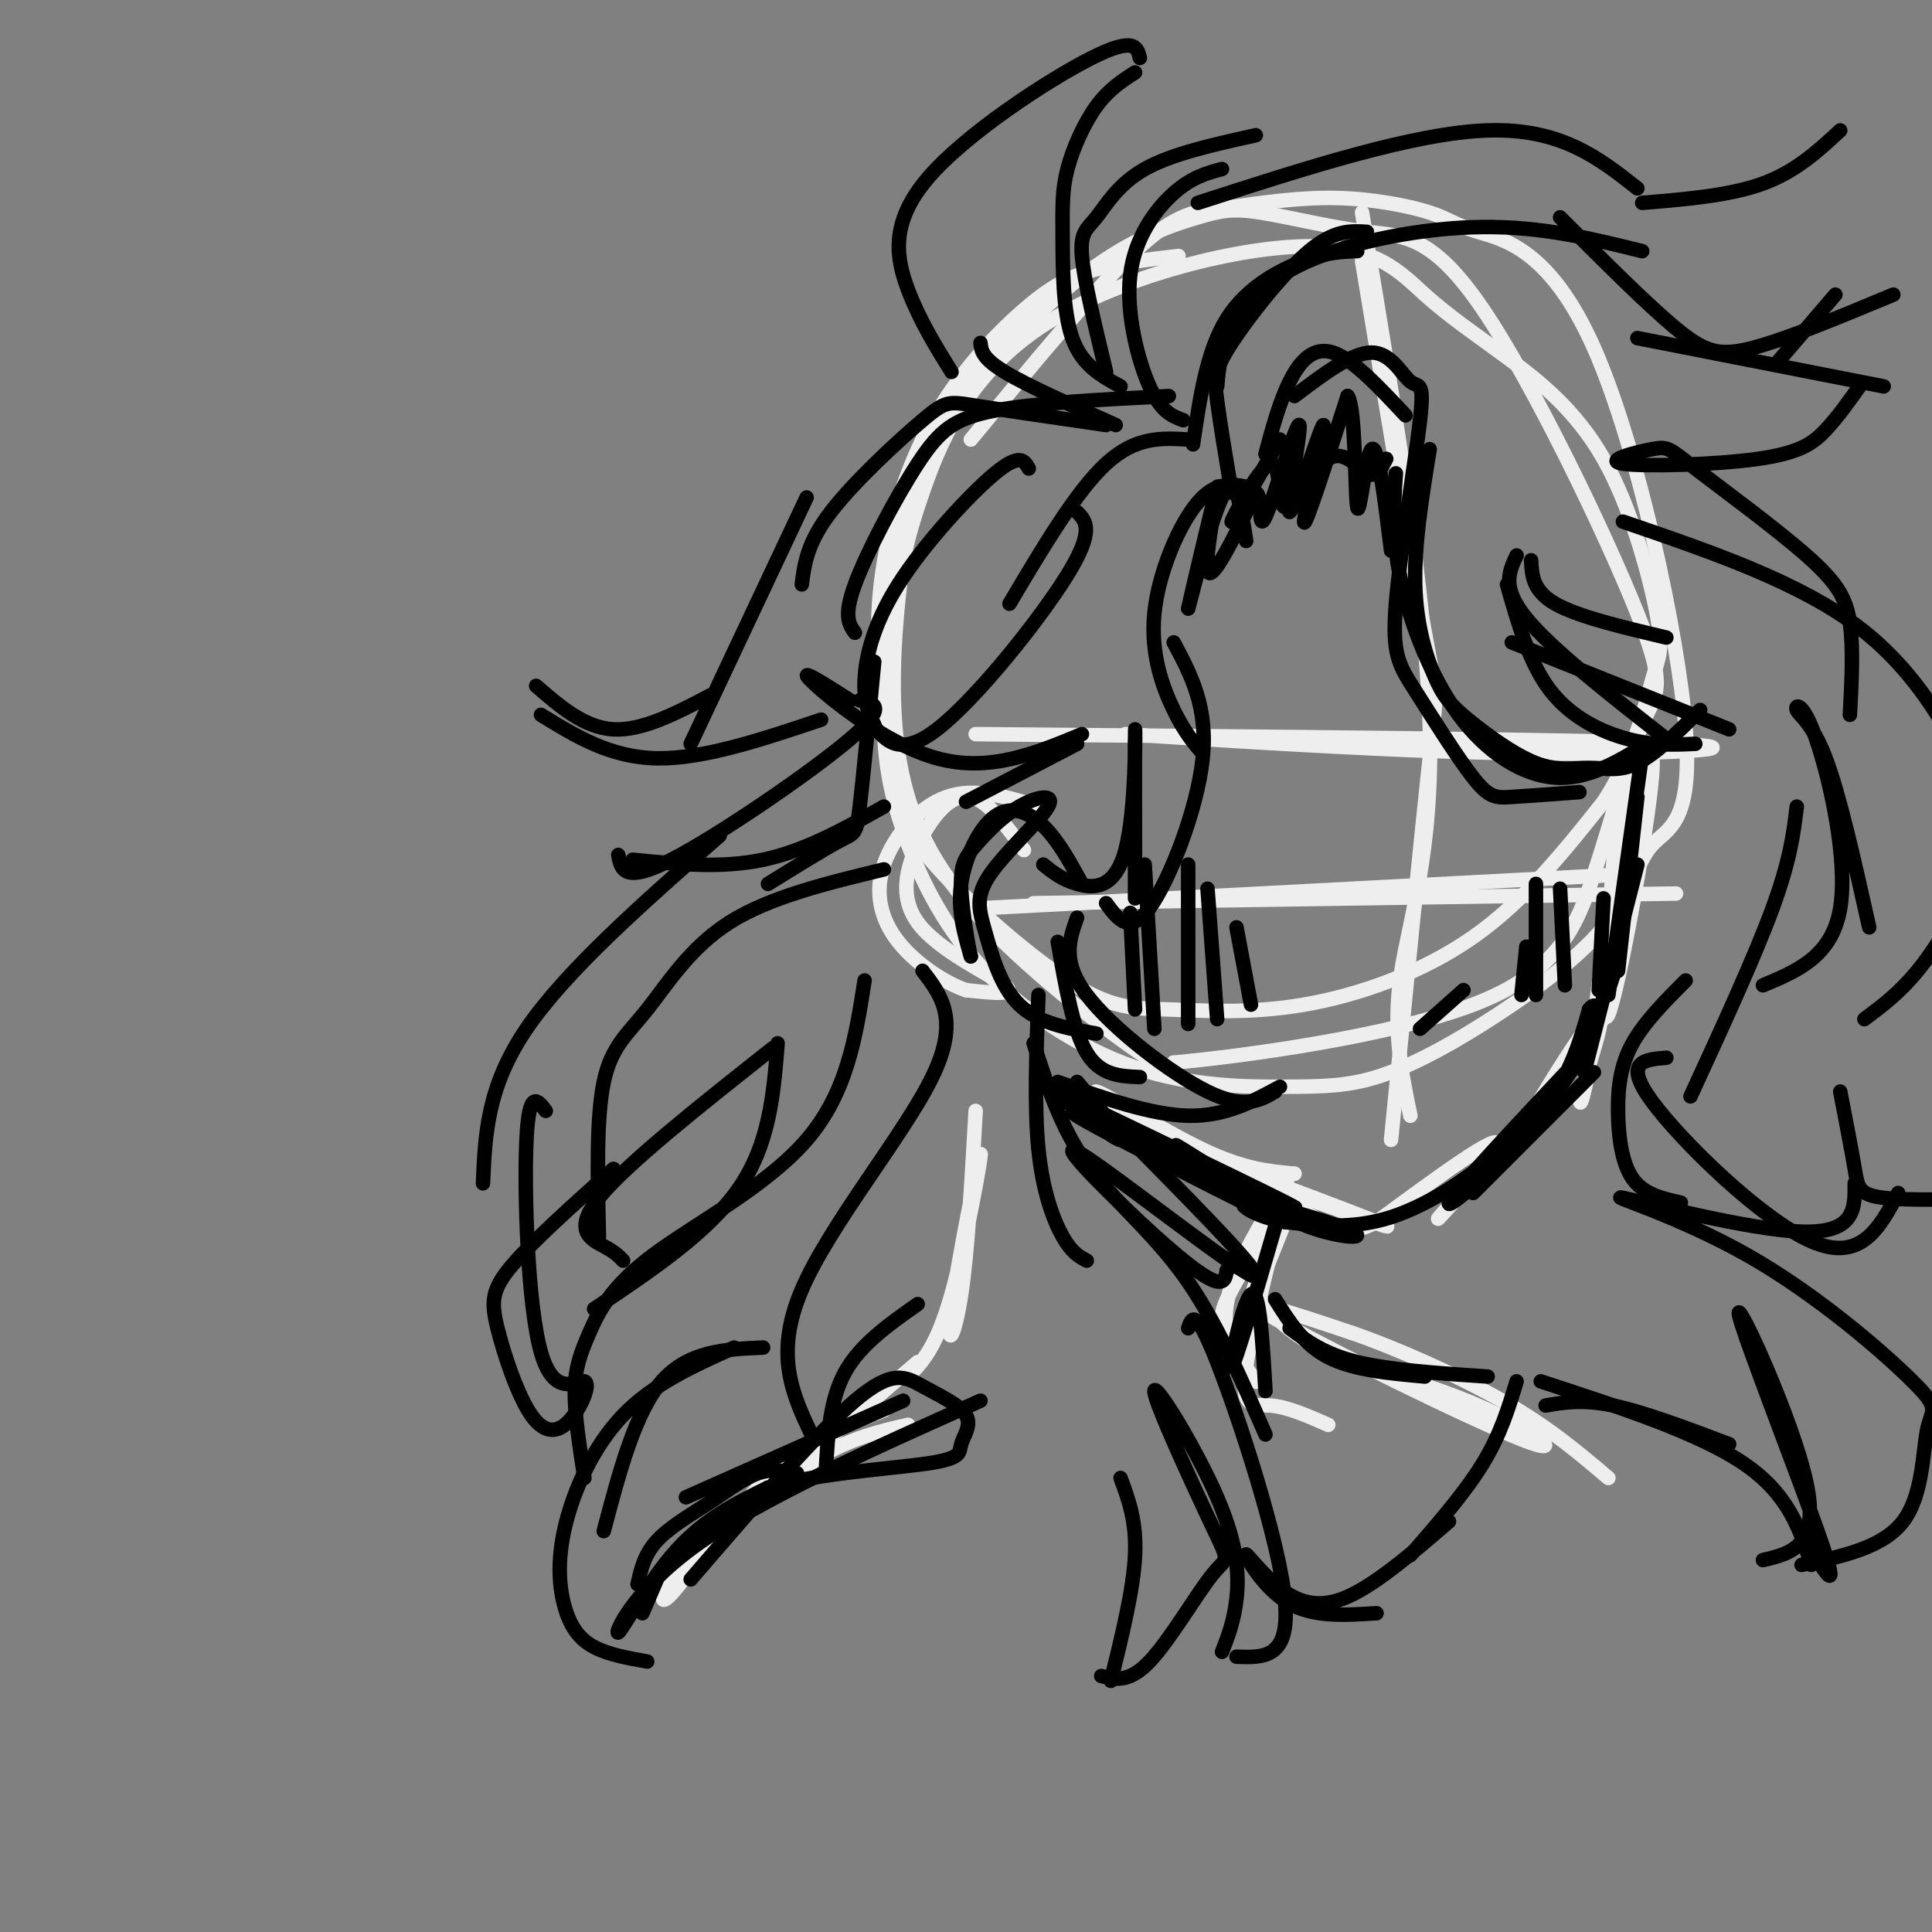 <svg viewBox='0 0 400 400' version='1.1' xmlns='http://www.w3.org/2000/svg' xmlns:xlink='http://www.w3.org/1999/xlink'><rect x="0" y="0" width="400" height="400" fill="#808080" stroke="none"/><g fill='none' stroke='rgb(238,238,238)' stroke-width='3' stroke-linecap='round' stroke-linejoin='round'><path d='M244,53c-6.400,0.741 -12.800,1.483 -18,3c-5.200,1.517 -9.201,3.810 -15,9c-5.799,5.190 -13.397,13.275 -19,24c-5.603,10.725 -9.210,24.088 -10,36c-0.790,11.912 1.236,22.373 2,30c0.764,7.627 0.264,12.419 7,21c6.736,8.581 20.708,20.951 30,27c9.292,6.049 13.903,5.776 21,6c7.097,0.224 16.680,0.945 28,-1c11.320,-1.945 24.377,-6.556 35,-14c10.623,-7.444 18.811,-17.722 27,-28'/><path d='M332,166c6.273,-9.585 8.457,-19.546 10,-25c1.543,-5.454 2.447,-6.401 1,-14c-1.447,-7.599 -5.243,-21.851 -11,-32c-5.757,-10.149 -13.474,-16.195 -20,-21c-6.526,-4.805 -11.859,-8.371 -17,-13c-5.141,-4.629 -10.089,-10.323 -25,-10c-14.911,0.323 -39.785,6.664 -55,17c-15.215,10.336 -20.770,24.667 -24,34c-3.230,9.333 -4.136,13.666 -5,22c-0.864,8.334 -1.685,20.667 0,32c1.685,11.333 5.877,21.667 16,33c10.123,11.333 26.178,23.667 34,29c7.822,5.333 7.411,3.667 7,2'/><path d='M243,220c13.744,-1.243 44.604,-5.350 62,-12c17.396,-6.650 21.328,-15.845 25,-27c3.672,-11.155 7.083,-24.272 10,-31c2.917,-6.728 5.341,-7.068 -1,-23c-6.341,-15.932 -21.447,-47.456 -32,-63c-10.553,-15.544 -16.551,-15.109 -24,-16c-7.449,-0.891 -16.347,-3.108 -22,-4c-5.653,-0.892 -8.061,-0.458 -13,1c-4.939,1.458 -12.409,3.940 -21,10c-8.591,6.060 -18.303,15.696 -24,22c-5.697,6.304 -7.380,9.274 -10,15c-2.620,5.726 -6.177,14.207 -8,24c-1.823,9.793 -1.911,20.896 -2,32'/><path d='M183,148c0.028,9.011 1.098,15.538 4,24c2.902,8.462 7.635,18.858 16,28c8.365,9.142 20.362,17.028 32,21c11.638,3.972 22.916,4.029 31,4c8.084,-0.029 12.972,-0.143 19,-2c6.028,-1.857 13.194,-5.457 22,-11c8.806,-5.543 19.250,-13.028 25,-20c5.750,-6.972 6.804,-13.431 10,-17c3.196,-3.569 8.534,-4.247 7,-24c-1.534,-19.753 -9.939,-58.580 -19,-79c-9.061,-20.420 -18.779,-22.432 -24,-24c-5.221,-1.568 -5.944,-2.691 -10,-4c-4.056,-1.309 -11.445,-2.802 -19,-3c-7.555,-0.198 -15.278,0.901 -23,2'/><path d='M254,43c-6.289,0.578 -10.511,1.022 -19,9c-8.489,7.978 -21.244,23.489 -34,39'/><path d='M335,167c-2.000,23.750 -4.000,47.500 -2,43c2.000,-4.500 8.000,-37.250 9,-49c1.000,-11.750 -3.000,-2.500 -6,11c-3.000,13.500 -5.000,31.250 -7,49'/><path d='M329,221c-1.731,9.512 -2.558,8.792 -1,3c1.558,-5.792 5.500,-16.656 2,-13c-3.500,3.656 -14.442,21.830 -14,22c0.442,0.170 12.269,-17.666 16,-23c3.731,-5.334 -0.635,1.833 -5,9'/><path d='M327,219c-8.345,9.940 -26.708,30.292 -29,33c-2.292,2.708 11.488,-12.226 12,-15c0.512,-2.774 -12.244,6.613 -25,16'/><path d='M285,253c-5.609,2.833 -7.132,1.914 -15,-2c-7.868,-3.914 -22.080,-10.823 -18,-10c4.080,0.823 26.451,9.378 33,12c6.549,2.622 -2.726,-0.689 -12,-4'/><path d='M273,249c-7.104,-2.207 -18.863,-5.726 -29,-11c-10.137,-5.274 -18.652,-12.305 -17,-12c1.652,0.305 13.472,7.944 22,12c8.528,4.056 13.764,4.528 19,5'/><path d='M268,243c-2.956,0.111 -19.844,-2.111 -31,-6c-11.156,-3.889 -16.578,-9.444 -22,-15'/><path d='M268,248c-5.083,12.750 -10.167,25.500 -11,27c-0.833,1.500 2.583,-8.250 6,-18'/><path d='M263,257c1.366,-4.135 1.781,-5.472 0,-3c-1.781,2.472 -5.758,8.753 -8,13c-2.242,4.247 -2.750,6.461 -1,10c1.750,3.539 5.758,8.402 6,9c0.242,0.598 -3.281,-3.070 -5,-7c-1.719,-3.930 -1.634,-8.123 0,-13c1.634,-4.877 4.817,-10.439 8,-16'/><path d='M263,250c2.443,-5.222 4.552,-10.276 3,-3c-1.552,7.276 -6.764,26.882 -8,36c-1.236,9.118 1.504,7.748 5,8c3.496,0.252 7.748,2.126 12,4'/><path d='M260,268c3.534,4.242 7.069,8.485 15,12c7.931,3.515 20.260,6.303 31,11c10.740,4.697 19.892,11.303 9,7c-10.892,-4.303 -41.826,-19.515 -51,-25c-9.174,-5.485 3.413,-1.242 16,3'/><path d='M280,276c8.400,2.867 21.400,8.533 31,14c9.600,5.467 15.800,10.733 22,16'/><path d='M202,230c-0.826,14.547 -1.652,29.094 -3,38c-1.348,8.906 -3.217,12.171 -2,3c1.217,-9.171 5.520,-30.777 6,-32c0.480,-1.223 -2.863,17.936 -6,29c-3.137,11.064 -6.069,14.032 -9,17'/><path d='M190,282c0.000,0.000 -28.000,24.000 -28,24'/><path d='M188,295c-5.833,1.333 -11.667,2.667 -19,7c-7.333,4.333 -16.167,11.667 -25,19'/><path d='M164,307c3.600,-2.359 7.199,-4.718 3,-2c-4.199,2.718 -16.198,10.512 -23,17c-6.802,6.488 -8.408,11.670 -5,8c3.408,-3.670 11.831,-16.191 20,-24c8.169,-7.809 16.085,-10.904 24,-14'/><path d='M288,236c3.200,-32.178 6.400,-64.356 8,-79c1.600,-14.644 1.600,-11.756 -1,-26c-2.600,-14.244 -7.800,-45.622 -13,-77'/><path d='M282,44c6.622,39.622 13.244,79.244 14,106c0.756,26.756 -4.356,40.644 -6,52c-1.644,11.356 0.178,20.178 2,29'/><path d='M204,188c0.000,0.000 133.000,-7.000 133,-7'/><path d='M214,187c0.000,0.000 133.000,-2.000 133,-2'/><path d='M202,152c62.556,0.533 125.111,1.067 145,2c19.889,0.933 -2.889,2.267 -29,2c-26.111,-0.267 -55.556,-2.133 -85,-4'/><path d='M212,176c-3.703,-5.112 -7.407,-10.223 -11,-11c-3.593,-0.777 -7.077,2.781 -10,8c-2.923,5.219 -5.287,12.097 -1,18c4.287,5.903 15.225,10.829 18,13c2.775,2.171 -2.612,1.585 -8,1'/><path d='M200,205c-4.080,-1.370 -10.279,-5.295 -14,-10c-3.721,-4.705 -4.963,-10.190 -3,-16c1.963,-5.810 7.132,-11.946 13,-14c5.868,-2.054 12.434,-0.027 19,2'/></g>
<g fill='none' stroke='rgb(0,0,0)' stroke-width='3' stroke-linecap='round' stroke-linejoin='round'><path d='M262,94c1.444,-5.378 2.889,-10.756 5,-15c2.111,-4.244 4.889,-7.356 9,-6c4.111,1.356 9.556,7.178 15,13'/><path d='M268,82c5.960,-4.520 11.921,-9.040 16,-9c4.079,0.040 6.278,4.641 8,6c1.722,1.359 2.967,-0.525 2,8c-0.967,8.525 -4.146,27.458 -5,38c-0.854,10.542 0.616,12.692 4,18c3.384,5.308 8.680,13.775 12,18c3.320,4.225 4.663,4.207 8,4c3.337,-0.207 8.669,-0.604 14,-1'/><path d='M289,98c-0.452,6.560 -0.905,13.119 1,22c1.905,8.881 6.167,20.083 12,28c5.833,7.917 13.238,12.548 20,13c6.762,0.452 12.881,-3.274 19,-7'/><path d='M296,93c-1.603,9.884 -3.205,19.768 -3,28c0.205,8.232 2.219,14.813 4,19c1.781,4.187 3.331,5.981 7,9c3.669,3.019 9.458,7.263 14,9c4.542,1.737 7.838,0.968 11,1c3.162,0.032 6.189,0.866 10,-1c3.811,-1.866 8.405,-6.433 13,-11'/><path d='M314,115c-1.583,3.333 -3.167,6.667 2,13c5.167,6.333 17.083,15.667 29,25'/><path d='M312,121c2.333,8.200 4.667,16.400 9,22c4.333,5.600 10.667,8.600 16,10c5.333,1.400 9.667,1.200 14,1'/><path d='M313,133c0.000,0.000 45.000,18.000 45,18'/><path d='M317,116c0.167,3.167 0.333,6.333 5,9c4.667,2.667 13.833,4.833 23,7'/><path d='M336,108c18.317,6.266 36.634,12.532 49,22c12.366,9.468 18.780,22.136 22,29c3.220,6.864 3.244,7.922 3,11c-0.244,3.078 -0.758,8.175 -3,14c-2.242,5.825 -6.212,12.379 -10,17c-3.788,4.621 -7.394,7.311 -11,10'/><path d='M387,192c-3.069,-13.732 -6.137,-27.464 -9,-35c-2.863,-7.536 -5.520,-8.876 -6,-10c-0.480,-1.124 1.217,-2.033 4,6c2.783,8.033 6.652,25.010 5,35c-1.652,9.990 -8.826,12.995 -16,16'/><path d='M372,167c-0.667,5.500 -1.333,11.000 -5,21c-3.667,10.000 -10.333,24.500 -17,39'/><path d='M349,203c-4.280,4.298 -8.560,8.595 -11,13c-2.440,4.405 -3.042,8.917 -3,14c0.042,5.083 0.726,10.738 3,14c2.274,3.262 6.137,4.131 10,5'/><path d='M345,219c-4.533,0.356 -9.067,0.711 -3,9c6.067,8.289 22.733,24.511 33,29c10.267,4.489 14.133,-2.756 18,-10'/><path d='M384,245c0.061,5.184 0.121,10.368 -11,10c-11.121,-0.368 -33.424,-6.287 -37,-7c-3.576,-0.713 11.575,3.781 26,12c14.425,8.219 28.124,20.162 34,26c5.876,5.838 3.928,5.572 3,10c-0.928,4.428 -0.837,13.551 -5,19c-4.163,5.449 -12.582,7.225 -21,9'/><path d='M374,319c3.661,6.262 7.321,12.524 3,0c-4.321,-12.524 -16.625,-43.833 -17,-47c-0.375,-3.167 11.179,21.810 14,35c2.821,13.190 -3.089,14.595 -9,16'/><path d='M215,206c-0.444,11.622 -0.889,23.244 0,32c0.889,8.756 3.111,14.644 5,18c1.889,3.356 3.444,4.178 5,5'/><path d='M214,216c2.800,8.733 5.600,17.467 11,25c5.400,7.533 13.400,13.867 20,23c6.600,9.133 11.800,21.067 17,33'/><path d='M246,275c0.756,-2.222 1.511,-4.444 6,7c4.489,11.444 12.711,36.556 14,49c1.289,12.444 -4.356,12.222 -10,12'/><path d='M253,342c1.235,-3.154 2.470,-6.309 3,-11c0.530,-4.691 0.354,-10.920 -4,-21c-4.354,-10.080 -12.885,-24.013 -13,-22c-0.115,2.013 8.186,19.973 12,28c3.814,8.027 3.142,6.123 0,10c-3.142,3.877 -8.755,13.536 -13,18c-4.245,4.464 -7.123,3.732 -10,3'/><path d='M230,348c2.333,-9.500 4.667,-19.000 5,-26c0.333,-7.000 -1.333,-11.500 -3,-16'/><path d='M191,201c3.889,5.067 7.778,10.133 2,22c-5.778,11.867 -21.222,30.533 -27,44c-5.778,13.467 -1.889,21.733 2,30'/><path d='M171,304c0.417,-7.167 0.833,-14.333 4,-20c3.167,-5.667 9.083,-9.833 15,-14'/><path d='M179,203c-1.815,11.648 -3.630,23.295 -12,33c-8.370,9.705 -23.295,17.467 -32,24c-8.705,6.533 -11.190,11.836 -13,16c-1.810,4.164 -2.946,7.190 -3,12c-0.054,4.810 0.973,11.405 2,18'/><path d='M125,317c3.250,-12.333 6.500,-24.667 12,-31c5.500,-6.333 13.250,-6.667 21,-7'/><path d='M152,279c-8.392,3.769 -16.785,7.537 -23,14c-6.215,6.463 -10.254,15.619 -12,23c-1.746,7.381 -1.201,12.987 0,17c1.201,4.013 3.057,6.432 6,8c2.943,1.568 6.971,2.284 11,3'/><path d='M339,165c0.000,0.000 -4.000,36.000 -4,36'/><path d='M340,156c0.000,0.000 -7.000,50.000 -7,50'/><path d='M339,179c0.000,0.000 -11.000,43.000 -11,43'/><path d='M330,222c0.000,0.000 -25.000,25.000 -25,25'/><path d='M328,218c-13.578,14.467 -27.156,28.933 -28,31c-0.844,2.067 11.044,-8.267 18,-17c6.956,-8.733 8.978,-15.867 11,-23'/><path d='M329,209c2.132,-2.722 1.963,1.971 -1,8c-2.963,6.029 -8.721,13.392 -16,20c-7.279,6.608 -16.080,12.459 -24,15c-7.920,2.541 -14.960,1.770 -22,1'/><path d='M266,253c-6.351,-1.099 -11.228,-4.346 -7,-4c4.228,0.346 17.561,4.285 21,6c3.439,1.715 -3.018,1.204 -9,-1c-5.982,-2.204 -11.491,-6.102 -17,-10'/><path d='M254,244c-6.369,-3.988 -13.792,-8.958 -9,-6c4.792,2.958 21.798,13.845 22,15c0.202,1.155 -16.399,-7.423 -33,-16'/><path d='M234,237c-9.667,-4.940 -17.333,-9.292 -7,-5c10.333,4.292 38.667,17.226 41,18c2.333,0.774 -21.333,-10.613 -45,-22'/><path d='M223,228c-7.917,-4.381 -5.208,-4.333 -2,-2c3.208,2.333 6.917,6.952 14,11c7.083,4.048 17.542,7.524 28,11'/><path d='M219,195c1.583,9.167 3.167,18.333 6,23c2.833,4.667 6.917,4.833 11,5'/><path d='M223,190c-1.622,4.533 -3.244,9.067 2,16c5.244,6.933 17.356,16.267 25,20c7.644,3.733 10.822,1.867 14,0'/><path d='M265,225c-5.667,3.083 -11.333,6.167 -19,6c-7.667,-0.167 -17.333,-3.583 -27,-7'/><path d='M223,224c5.000,5.917 10.000,11.833 9,12c-1.000,0.167 -8.000,-5.417 -15,-11'/><path d='M224,183c-2.470,-4.518 -4.940,-9.036 -8,-12c-3.060,-2.964 -6.708,-4.375 -10,-2c-3.292,2.375 -6.226,8.536 -7,14c-0.774,5.464 0.613,10.232 2,15'/><path d='M201,198c-0.219,-0.421 -1.766,-8.972 -2,-14c-0.234,-5.028 0.845,-6.532 3,-9c2.155,-2.468 5.387,-5.900 9,-8c3.613,-2.100 7.609,-2.869 6,0c-1.609,2.869 -8.823,9.377 -12,14c-3.177,4.623 -2.317,7.360 -1,12c1.317,4.640 3.091,11.183 7,15c3.909,3.817 9.955,4.909 16,6'/><path d='M259,101c-3.548,-0.792 -7.095,-1.583 -11,3c-3.905,4.583 -8.167,14.542 -9,23c-0.833,8.458 1.762,15.417 4,20c2.238,4.583 4.119,6.792 6,9'/><path d='M243,133c3.556,6.667 7.111,13.333 6,24c-1.111,10.667 -6.889,25.333 -11,31c-4.111,5.667 -6.556,2.333 -9,-1'/><path d='M235,186c-0.030,-17.387 -0.060,-34.774 0,-35c0.060,-0.226 0.208,16.708 -2,25c-2.208,8.292 -6.774,7.940 -10,7c-3.226,-0.940 -5.113,-2.470 -7,-4'/><path d='M265,91c-5.099,8.906 -10.198,17.812 -10,17c0.198,-0.812 5.694,-11.342 8,-12c2.306,-0.658 1.422,8.556 3,9c1.578,0.444 5.617,-7.880 9,-10c3.383,-2.120 6.109,1.966 8,3c1.891,1.034 2.945,-0.983 4,-3'/><path d='M247,92c1.422,-9.689 2.844,-19.378 7,-26c4.156,-6.622 11.044,-10.178 16,-12c4.956,-1.822 7.978,-1.911 11,-2'/><path d='M283,48c-3.369,-0.214 -6.738,-0.429 -12,4c-5.262,4.429 -12.417,13.500 -16,19c-3.583,5.500 -3.595,7.429 -3,12c0.595,4.571 1.798,11.786 3,19'/><path d='M252,80c0.333,-3.726 0.667,-7.452 3,-12c2.333,-4.548 6.667,-9.917 16,-14c9.333,-4.083 23.667,-6.881 36,-7c12.333,-0.119 22.667,2.440 33,5'/><path d='M323,45c9.000,9.022 18.000,18.044 24,23c6.000,4.956 9.000,5.844 16,4c7.000,-1.844 18.000,-6.422 29,-11'/><path d='M380,61c0.000,0.000 -12.000,14.000 -12,14'/><path d='M245,87c-2.298,-0.833 -4.595,-1.667 -7,-7c-2.405,-5.333 -4.917,-15.167 -4,-23c0.917,-7.833 5.262,-13.667 9,-17c3.738,-3.333 6.869,-4.167 10,-5'/><path d='M248,42c22.417,-7.250 44.833,-14.500 60,-15c15.167,-0.500 23.083,5.750 31,12'/><path d='M340,42c9.083,-0.750 18.167,-1.500 25,-4c6.833,-2.500 11.417,-6.750 16,-11'/><path d='M246,91c-5.417,-0.333 -10.833,-0.667 -17,5c-6.167,5.667 -13.083,17.333 -20,29'/><path d='M223,106c1.844,1.889 3.689,3.778 -2,13c-5.689,9.222 -18.911,25.778 -27,32c-8.089,6.222 -11.044,2.111 -14,-2'/><path d='M176,145c-5.600,-3.578 -11.200,-7.156 -8,-4c3.200,3.156 15.200,13.044 26,16c10.800,2.956 20.400,-1.022 30,-5'/><path d='M223,154c0.000,0.000 -23.000,12.000 -23,12'/><path d='M242,82c-13.792,0.708 -27.583,1.417 -36,3c-8.417,1.583 -11.458,4.042 -16,11c-4.542,6.958 -10.583,18.417 -13,25c-2.417,6.583 -1.208,8.292 0,10'/><path d='M213,97c-0.917,-1.637 -1.833,-3.274 -7,1c-5.167,4.274 -14.583,14.458 -20,23c-5.417,8.542 -6.833,15.440 -7,20c-0.167,4.560 0.917,6.780 2,9'/><path d='M181,137c-1.156,12.089 -2.311,24.178 -3,30c-0.689,5.822 -0.911,5.378 -4,7c-3.089,1.622 -9.044,5.311 -15,9'/><path d='M178,145c3.022,0.578 6.044,1.156 -2,8c-8.044,6.844 -27.156,19.956 -37,25c-9.844,5.044 -10.422,2.022 -11,-1'/><path d='M131,178c9.167,0.917 18.333,1.833 27,0c8.667,-1.833 16.833,-6.417 25,-11'/><path d='M183,180c-11.863,2.869 -23.726,5.738 -32,11c-8.274,5.262 -12.958,12.917 -17,18c-4.042,5.083 -7.440,7.595 -9,15c-1.560,7.405 -1.280,19.702 -1,32'/><path d='M129,261c-0.778,-0.844 -1.556,-1.689 -4,-3c-2.444,-1.311 -6.556,-3.089 -1,-10c5.556,-6.911 20.778,-18.956 36,-31'/><path d='M161,216c-0.833,10.417 -1.667,20.833 -8,30c-6.333,9.167 -18.167,17.083 -30,25'/><path d='M232,80c-4.005,-2.180 -8.010,-4.360 -10,-10c-1.990,-5.640 -1.967,-14.738 -2,-21c-0.033,-6.262 -0.124,-9.686 1,-14c1.124,-4.314 3.464,-9.518 6,-13c2.536,-3.482 5.268,-5.241 8,-7'/><path d='M236,12c-0.554,-2.244 -1.107,-4.488 -10,0c-8.893,4.488 -26.125,15.708 -34,25c-7.875,9.292 -6.393,16.655 -4,23c2.393,6.345 5.696,11.673 9,17'/><path d='M203,71c0.167,1.583 0.333,3.167 5,6c4.667,2.833 13.833,6.917 23,11'/><path d='M229,77c-2.292,-9.494 -4.583,-18.988 -5,-24c-0.417,-5.012 1.042,-5.542 3,-8c1.958,-2.458 4.417,-6.845 10,-10c5.583,-3.155 14.292,-5.077 23,-7'/><path d='M229,88c-10.696,-1.554 -21.393,-3.107 -27,-4c-5.607,-0.893 -6.125,-1.125 -11,3c-4.875,4.125 -14.107,12.607 -19,19c-4.893,6.393 -5.446,10.696 -6,15'/><path d='M167,103c0.000,0.000 -24.000,51.000 -24,51'/><path d='M147,144c-7.000,3.667 -14.000,7.333 -20,7c-6.000,-0.333 -11.000,-4.667 -16,-9'/><path d='M112,148c7.167,4.417 14.333,8.833 24,9c9.667,0.167 21.833,-3.917 34,-8'/><path d='M149,173c-15.917,14.000 -31.833,28.000 -40,40c-8.167,12.000 -8.583,22.000 -9,32'/><path d='M113,230c-1.746,-2.323 -3.493,-4.646 -4,6c-0.507,10.646 0.225,34.262 3,44c2.775,9.738 7.594,5.600 9,6c1.406,0.400 -0.601,5.339 -3,8c-2.399,2.661 -5.189,3.043 -8,-1c-2.811,-4.043 -5.641,-12.512 -7,-18c-1.359,-5.488 -1.245,-7.997 3,-13c4.245,-5.003 12.623,-12.502 21,-20'/><path d='M381,226c1.178,6.089 2.356,12.178 3,16c0.644,3.822 0.756,5.378 6,6c5.244,0.622 15.622,0.311 26,0'/><path d='M339,70c0.000,0.000 51.000,10.000 51,10'/><path d='M385,80c-2.264,3.179 -4.528,6.358 -7,9c-2.472,2.642 -5.152,4.748 -14,6c-8.848,1.252 -23.862,1.651 -28,1c-4.138,-0.651 2.601,-2.351 6,-3c3.399,-0.649 3.457,-0.246 9,4c5.543,4.246 16.569,12.335 23,18c6.431,5.665 8.266,8.904 9,14c0.734,5.096 0.367,12.048 0,19'/><path d='M264,254c-4.178,14.356 -8.356,28.711 -9,29c-0.644,0.289 2.244,-13.489 4,-15c1.756,-1.511 2.378,9.244 3,20'/><path d='M264,269c2.917,4.667 5.833,9.333 11,12c5.167,2.667 12.583,3.333 20,4'/><path d='M267,275c3.583,2.667 7.167,5.333 14,7c6.833,1.667 16.917,2.333 27,3'/><path d='M314,286c-1.667,5.500 -3.333,11.000 -7,17c-3.667,6.000 -9.333,12.500 -15,19'/><path d='M300,315c-7.938,6.844 -15.876,13.687 -22,16c-6.124,2.313 -10.435,0.094 -14,-3c-3.565,-3.094 -6.383,-7.064 -6,-6c0.383,1.064 3.967,7.161 9,10c5.033,2.839 11.517,2.419 18,2'/><path d='M236,238c13.933,14.145 27.866,28.290 23,26c-4.866,-2.290 -28.531,-21.016 -35,-25c-6.469,-3.984 4.258,6.774 12,14c7.742,7.226 12.498,10.922 15,12c2.502,1.078 2.751,-0.461 3,-2'/><path d='M254,263c0.500,-0.333 0.250,-0.167 0,0'/><path d='M258,112c-1.107,-7.327 -2.214,-14.654 -5,-9c-2.786,5.654 -7.252,24.289 -7,23c0.252,-1.289 5.222,-22.501 6,-25c0.778,-2.499 -2.635,13.715 -2,17c0.635,3.285 5.317,-6.357 10,-16'/><path d='M260,102c1.506,0.210 0.269,8.736 2,5c1.731,-3.736 6.428,-19.733 7,-19c0.572,0.733 -2.981,18.196 -2,18c0.981,-0.196 6.495,-18.053 7,-18c0.505,0.053 -3.999,18.015 -4,20c-0.001,1.985 4.499,-12.008 9,-26'/><path d='M279,82c1.714,2.143 1.500,20.500 2,23c0.500,2.500 1.714,-10.857 3,-12c1.286,-1.143 2.643,9.929 4,21'/><path d='M294,213c0.000,0.000 9.000,-8.000 9,-8'/><path d='M320,291c3.833,-0.667 7.667,-1.333 14,0c6.333,1.333 15.167,4.667 24,8'/><path d='M319,286c16.333,5.333 32.667,10.667 42,17c9.333,6.333 11.667,13.667 14,21'/><path d='M187,290c0.000,0.000 -45.000,20.000 -45,20'/><path d='M165,305c-2.554,-0.494 -5.107,-0.988 -8,0c-2.893,0.988 -6.125,3.458 -10,6c-3.875,2.542 -8.393,5.155 -11,8c-2.607,2.845 -3.304,5.923 -4,9'/><path d='M136,327c0.000,0.000 -3.000,7.000 -3,7'/><path d='M203,290c-22.881,10.214 -45.762,20.429 -59,30c-13.238,9.571 -16.833,18.500 -16,18c0.833,-0.500 6.095,-10.429 12,-17c5.905,-6.571 12.452,-9.786 19,-13'/><path d='M159,308c10.036,-2.977 25.626,-3.921 33,-5c7.374,-1.079 6.531,-2.295 7,-4c0.469,-1.705 2.249,-3.900 1,-6c-1.249,-2.100 -5.529,-4.104 -9,-6c-3.471,-1.896 -6.135,-3.685 -14,3c-7.865,6.685 -20.933,21.842 -34,37'/><path d='M234,189c0.000,0.000 1.000,20.000 1,20'/><path d='M237,179c0.000,0.000 2.000,34.000 2,34'/><path d='M246,179c0.000,0.000 0.000,33.000 0,33'/><path d='M250,184c0.000,0.000 2.000,27.000 2,27'/><path d='M256,192c0.000,0.000 3.000,16.000 3,16'/><path d='M316,196c0.000,0.000 -1.000,10.000 -1,10'/><path d='M318,183c0.000,0.000 0.000,23.000 0,23'/><path d='M323,184c0.000,0.000 1.000,20.000 1,20'/><path d='M332,186c0.000,0.000 -1.000,19.000 -1,19'/><path d='M335,199c0.000,0.000 -2.000,6.000 -2,6'/></g>
</svg>